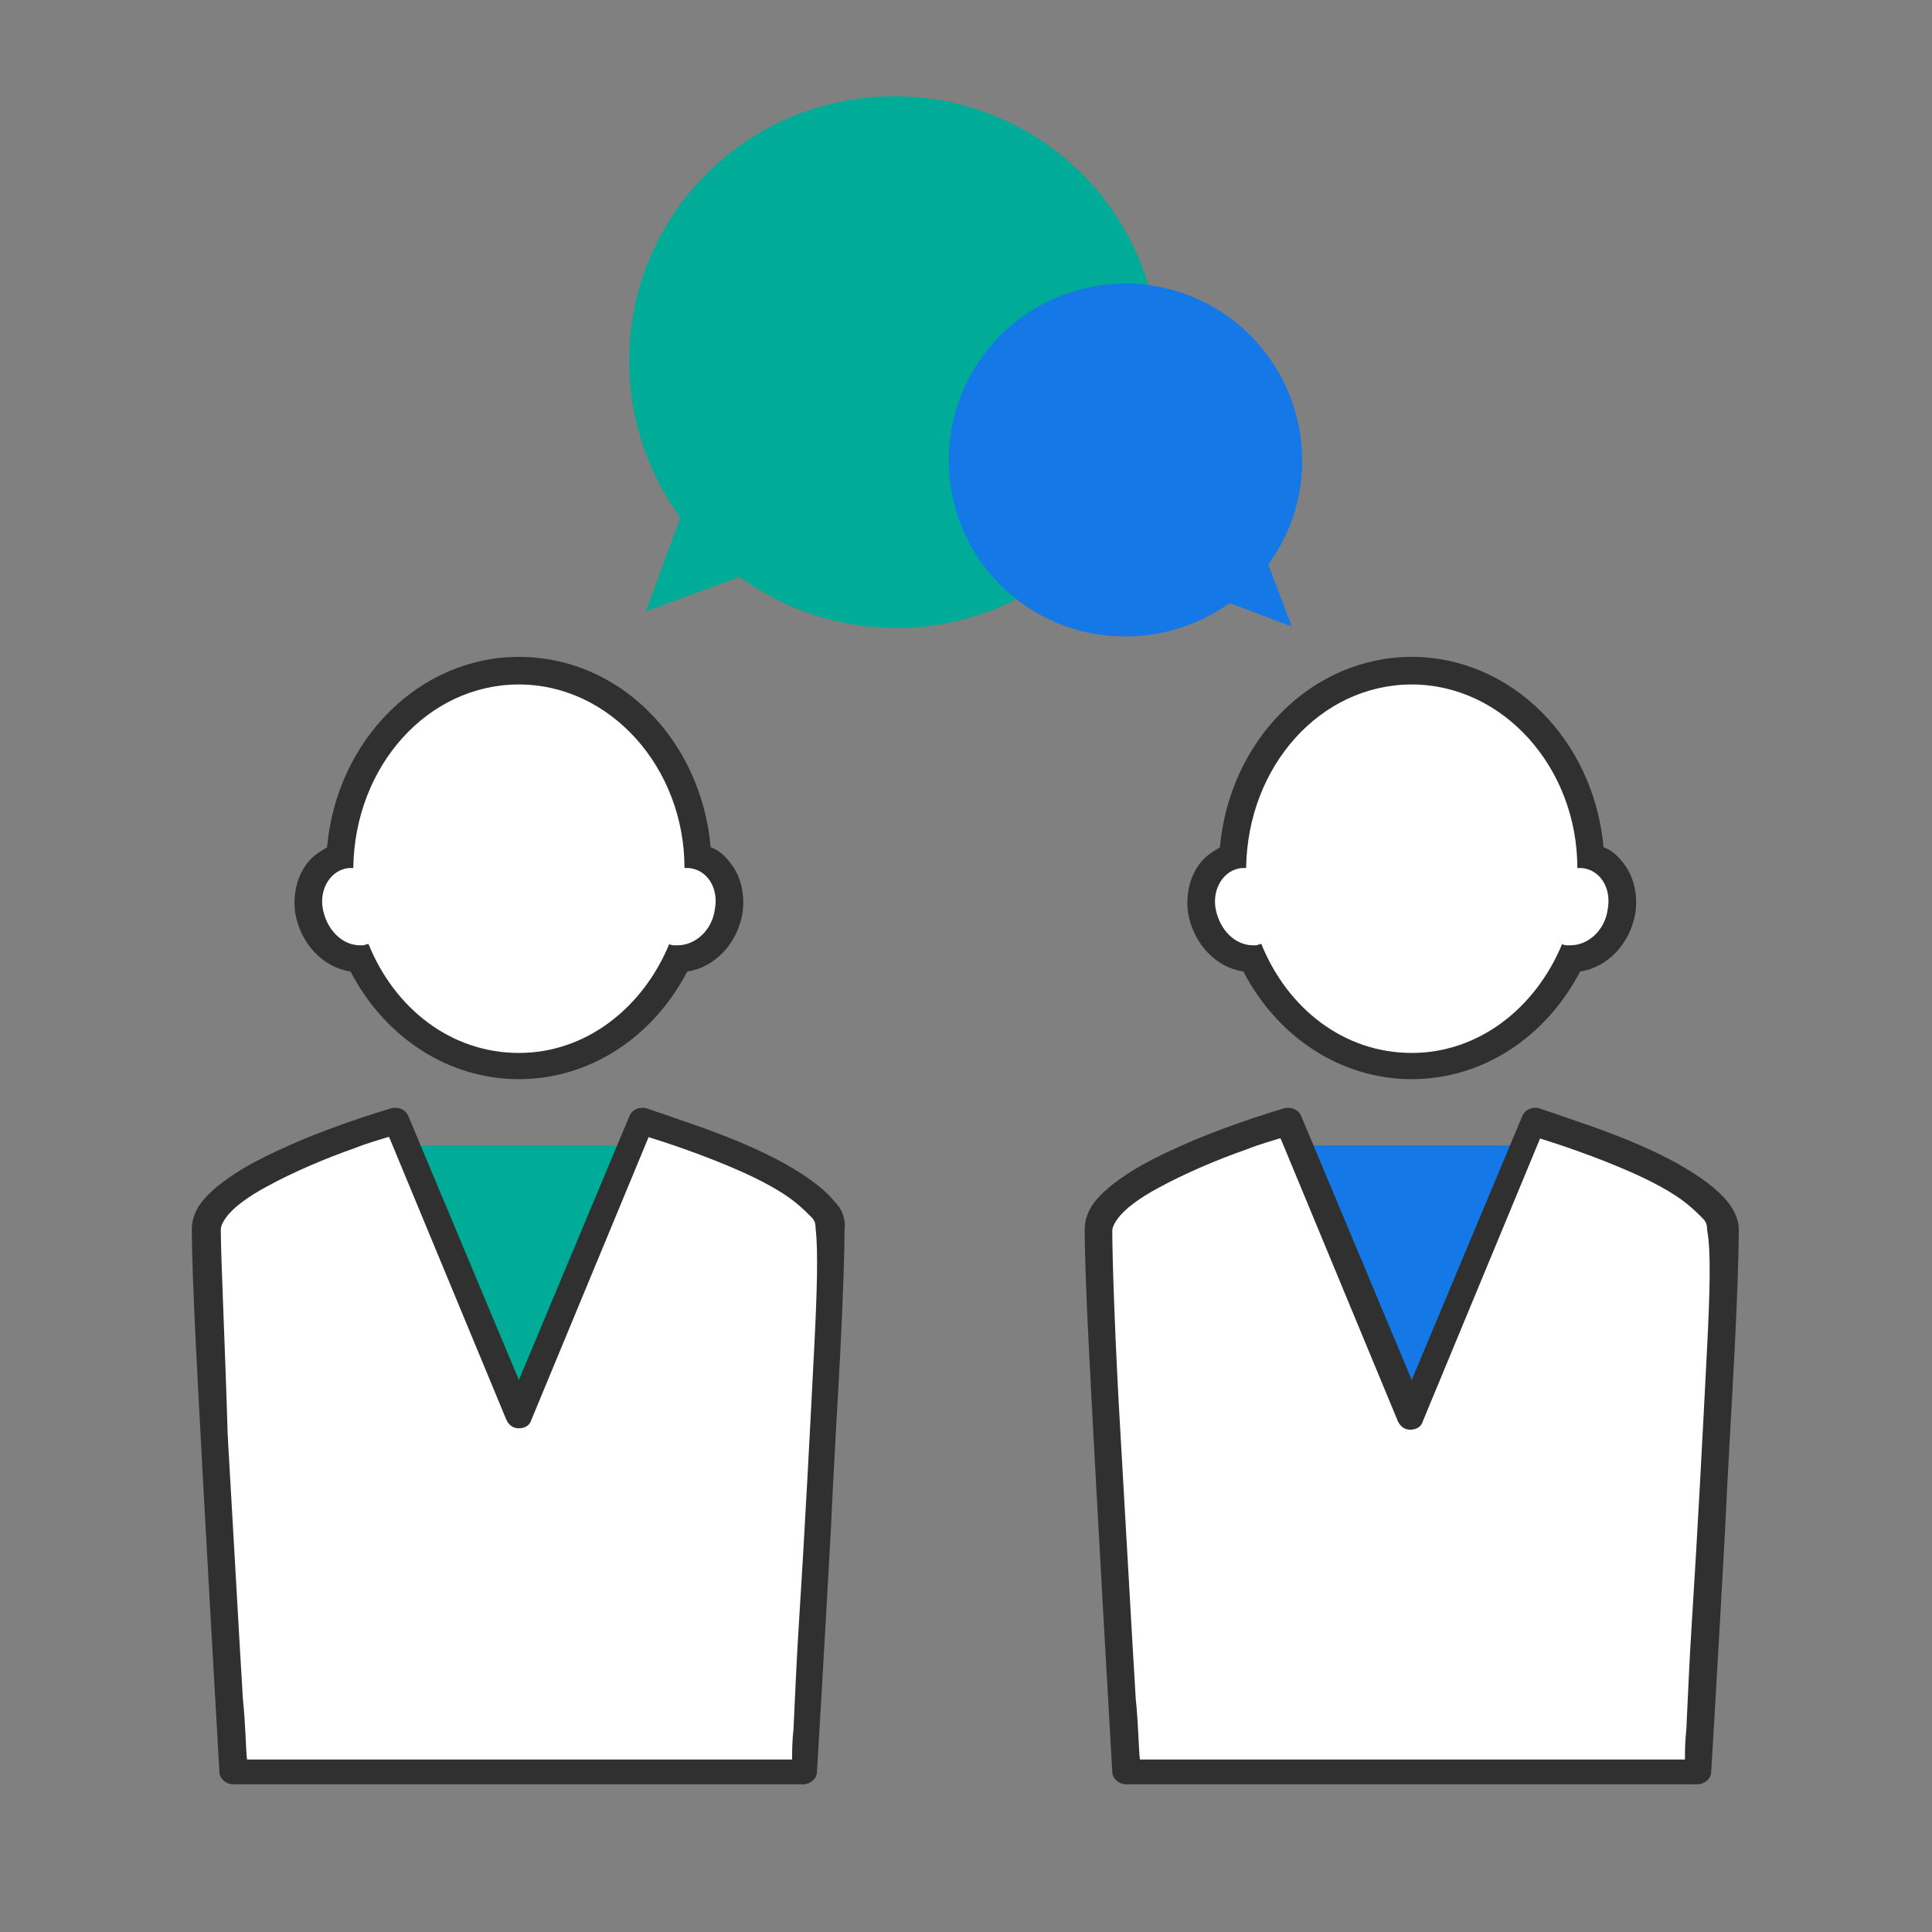 <?xml version="1.0" encoding="UTF-8"?> <!-- Generator: Adobe Illustrator 24.2.3, SVG Export Plug-In . SVG Version: 6.00 Build 0) --> <svg xmlns="http://www.w3.org/2000/svg" xmlns:xlink="http://www.w3.org/1999/xlink" version="1.1" id="レイヤー_1" x="0px" y="0px" width="140px" height="140px" viewBox="0 0 140 140" style="enable-background:new 0 0 140 140;" xml:space="preserve"><rect x="0" y="0" width="140" height="140" fill="#808080" stroke="none"/> <style type="text/css"> .st0{fill:none;} .st1{fill:#00AC97;} .st2{fill:#FFFFFF;} .st3{fill:#303030;} .st4{fill:#1478E6;} </style> <g> <rect x="0" y="0" class="st0" width="140" height="140"></rect> <rect x="0" y="0" class="st0" width="140" height="140"></rect> <g> <polygon class="st1" points="46.5,83 28.8,83 37.6,102.6 "></polygon> <path class="st2" d="M46.5,81.2l-8.9,21.3l-8.9-21.3c0,0-13.8,3.9-13.8,7.9c0,5.5,2,39.3,2,39.3h41.3c0,0,2-33.4,2-39.3 C60.3,85.2,46.5,81.2,46.5,81.2z"></path> <path class="st3" d="M60.5,87.1c-0.8-1-2.1-1.9-3.5-2.7c-2.1-1.2-4.7-2.2-6.7-2.9c-2-0.7-3.5-1.2-3.5-1.2c-0.5-0.1-1,0.1-1.2,0.6 l-8,19.1l-8-19.1c-0.2-0.5-0.7-0.7-1.2-0.6c0,0-3.5,1-7,2.5c-1.8,0.8-3.5,1.6-4.9,2.6c-0.7,0.5-1.3,1-1.8,1.6 c-0.5,0.6-0.8,1.3-0.8,2.1c0,1.4,0.1,4.6,0.3,8.5c0.6,11.8,1.7,30.8,1.7,30.8c0,0.5,0.5,0.9,1,0.9h41.3c0.5,0,1-0.4,1-0.9 c0,0,0.5-8.3,1-17.4c0.2-4.5,0.5-9.3,0.7-13.2c0.2-4,0.3-7.2,0.3-8.7C61.3,88.3,61,87.6,60.5,87.1z M59,97.7 c-0.3,5.9-0.7,13.6-1.1,19.8c-0.2,3.1-0.3,5.8-0.4,7.8c-0.1,0.9-0.1,1.6-0.1,2.2H17.9c-0.1-0.9-0.1-2.5-0.3-4.4 c-0.3-4.9-0.7-12.3-1.1-19.1C16.3,97.2,16,91.1,16,89.1c0-0.2,0.1-0.5,0.4-0.9c0.5-0.7,1.6-1.5,2.9-2.2c2-1.1,4.4-2.1,6.4-2.8 c1-0.4,1.8-0.6,2.4-0.8c0,0,0.1,0,0.1,0l8.5,20.5c0.2,0.4,0.5,0.6,0.9,0.6s0.8-0.2,0.9-0.6l8.5-20.5c1.3,0.4,4,1.3,6.5,2.4 c1.6,0.7,3.1,1.5,4.1,2.3c0.5,0.4,0.9,0.8,1.2,1.1c0.3,0.3,0.3,0.6,0.3,0.8C59.3,90.6,59.2,93.8,59,97.7z"></path> <path class="st2" d="M37.6,77.2c-4.9,0-9.3-3-11.5-7.8c-1.8,0-3.3-1.5-3.6-3.4c-0.2-1.1,0.1-2.2,0.7-3c0.4-0.5,0.9-0.9,1.5-1 c0.4-7.5,6.1-13.5,12.9-13.5c6.9,0,12.5,6,12.9,13.5c0.6,0.2,1.1,0.5,1.5,1c0.6,0.8,0.9,1.9,0.7,3c-0.3,1.9-1.9,3.4-3.6,3.4 C46.9,74.2,42.5,77.2,37.6,77.2z"></path> <path class="st3" d="M37.6,49.6c6.6,0,12,6,12,13.3l0,0l0.2,0l0.1,0c1.3,0.1,2.2,1.4,1.9,3c-0.2,1.5-1.4,2.6-2.7,2.6l-0.2,0 c-0.1,0-0.3,0-0.4-0.1c-1.9,4.6-6,7.9-10.9,7.9s-9-3.2-10.9-7.9c-0.1,0-0.3,0.1-0.4,0.1l-0.2,0c-1.3,0-2.4-1.1-2.7-2.6 c-0.3-1.5,0.6-2.9,1.9-3l0.1,0l0.2,0l0,0C25.7,55.5,31,49.6,37.6,49.6 M37.6,47.6c-7.2,0-13.2,6-13.9,13.8c-0.5,0.3-1,0.6-1.4,1.1 c-0.8,1-1.1,2.4-0.9,3.7c0.4,2.2,2,3.9,4,4.2c2.5,4.8,7.1,7.8,12.2,7.8s9.7-3,12.2-7.8c2-0.3,3.6-2,4-4.2c0.2-1.4-0.1-2.7-0.9-3.7 c-0.4-0.5-0.8-0.9-1.4-1.1C50.8,53.6,44.9,47.6,37.6,47.6z"></path> <polygon class="st4" points="111.2,83 93.5,83 102.3,102.6 "></polygon> <path class="st2" d="M111.2,81.2l-8.9,21.3l-8.9-21.3c0,0-13.8,3.9-13.8,7.9c0,5.5,2,39.3,2,39.3H123c0,0,2-33.4,2-39.3 C125,85.2,111.2,81.2,111.2,81.2z"></path> <path class="st3" d="M125.2,87.1c-0.8-1-2.1-1.9-3.5-2.7c-2.1-1.2-4.7-2.2-6.7-2.9c-2-0.7-3.5-1.2-3.5-1.2c-0.5-0.1-1,0.1-1.2,0.6 l-8,19.1l-8-19.1c-0.2-0.5-0.7-0.7-1.2-0.6c0,0-3.5,1-7,2.5c-1.8,0.8-3.5,1.6-4.9,2.6c-0.7,0.5-1.3,1-1.8,1.6 c-0.5,0.6-0.8,1.3-0.8,2.1c0,1.4,0.1,4.6,0.3,8.5c0.6,11.8,1.7,30.8,1.7,30.8c0,0.5,0.5,0.9,1,0.9H123c0.5,0,1-0.4,1-0.9 c0,0,0.5-8.3,1-17.4c0.2-4.5,0.5-9.3,0.7-13.2c0.2-4,0.3-7.2,0.3-8.7C126,88.3,125.6,87.6,125.2,87.1z M123.7,97.7 c-0.3,5.9-0.7,13.6-1.1,19.8c-0.2,3.1-0.3,5.8-0.4,7.8c-0.1,0.9-0.1,1.6-0.1,2.2H82.6c-0.1-0.9-0.1-2.5-0.3-4.4 c-0.3-4.9-0.7-12.3-1.1-19.1c-0.4-6.7-0.6-12.8-0.6-14.8c0-0.2,0.1-0.5,0.4-0.9c0.5-0.7,1.6-1.5,2.9-2.2c2-1.1,4.4-2.1,6.4-2.8 c1-0.4,1.8-0.6,2.4-0.8c0,0,0.1,0,0.1,0l8.5,20.5c0.2,0.4,0.5,0.6,0.9,0.6s0.8-0.2,0.9-0.6l8.5-20.5c1.3,0.4,4,1.3,6.5,2.4 c1.6,0.7,3.1,1.5,4.1,2.3c0.5,0.4,0.9,0.8,1.2,1.1c0.3,0.3,0.3,0.6,0.3,0.8C124,90.6,123.9,93.8,123.7,97.7z"></path> <path class="st2" d="M102.3,77.2c-4.9,0-9.3-3-11.5-7.8c-1.8,0-3.3-1.5-3.6-3.4c-0.2-1.1,0.1-2.2,0.7-3c0.4-0.5,0.9-0.9,1.5-1 c0.4-7.5,6.1-13.5,12.9-13.5c6.9,0,12.5,6,12.9,13.5c0.6,0.2,1.1,0.5,1.5,1c0.6,0.8,0.9,1.9,0.7,3c-0.3,1.9-1.9,3.4-3.6,3.4 C111.6,74.2,107.2,77.2,102.3,77.2z"></path> <path class="st3" d="M102.3,49.6c6.6,0,12,6,12,13.3l0,0l0.2,0l0.1,0c1.3,0.1,2.2,1.4,1.9,3c-0.2,1.5-1.4,2.6-2.7,2.6l-0.2,0 c-0.1,0-0.3,0-0.4-0.1c-1.9,4.6-6,7.9-10.9,7.9c-4.9,0-9-3.2-10.9-7.9c-0.1,0-0.3,0.1-0.4,0.1l-0.2,0c-1.3,0-2.4-1.1-2.7-2.6 c-0.3-1.5,0.6-2.9,1.9-3l0.1,0l0.2,0l0,0C90.4,55.5,95.7,49.6,102.3,49.6 M102.3,47.6c-7.2,0-13.2,6-13.9,13.8 c-0.5,0.3-1,0.6-1.4,1.1c-0.8,1-1.1,2.4-0.9,3.7c0.4,2.2,2,3.9,4,4.2c2.5,4.8,7.1,7.8,12.2,7.8c5.1,0,9.7-3,12.2-7.8 c2-0.3,3.6-2,4-4.2c0.2-1.4-0.1-2.7-0.9-3.7c-0.4-0.5-0.8-0.9-1.4-1.1C115.5,53.6,109.5,47.6,102.3,47.6z"></path> </g> <g> <path class="st1" d="M78.4,12.6c-7.5-7.5-19.7-7.5-27.2,0c-6.8,6.8-7.4,17.4-1.9,24.9l-2.5,6.8l6.8-2.5c7.5,5.5,18.1,4.9,24.9-1.9 C85.9,32.3,85.9,20.1,78.4,12.6z"></path> <path class="st4" d="M91.9,40.9c3.7-5,3.2-12.1-1.3-16.6c-5-5-13.1-5-18.1,0c-5,5-5,13.1,0,18.1c4.5,4.5,11.6,4.9,16.6,1.3 l4.5,1.7L91.9,40.9z"></path> </g> </g> </svg> 